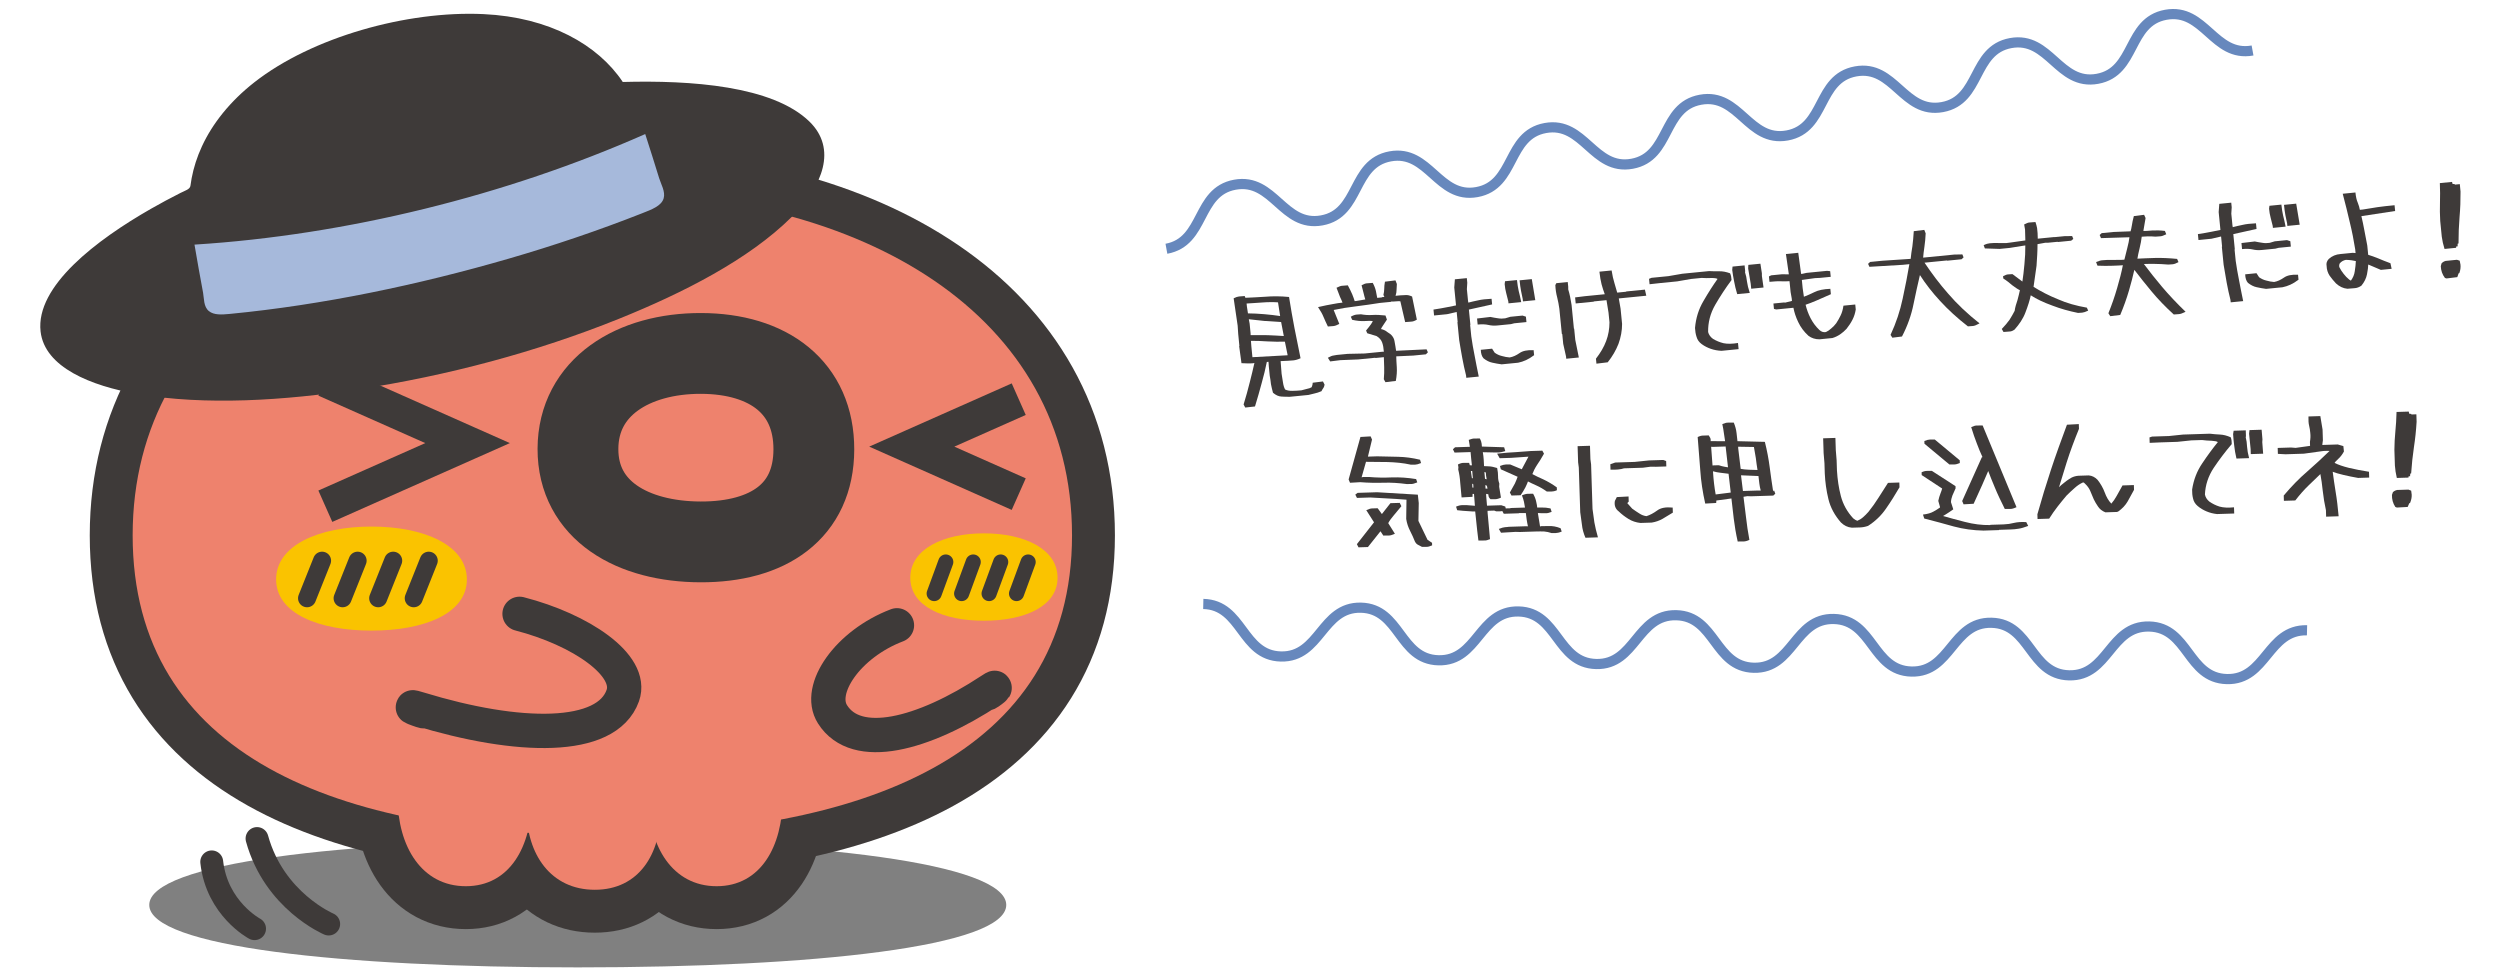 <?xml version="1.0" encoding="utf-8"?>
<!-- Generator: Adobe Illustrator 12.0.0, SVG Export Plug-In . SVG Version: 6.00 Build 51448)  -->
<!DOCTYPE svg PUBLIC "-//W3C//DTD SVG 1.1//EN" "http://www.w3.org/Graphics/SVG/1.1/DTD/svg11.dtd">
<svg  version="1.1" xmlns="http://www.w3.org/2000/svg" xmlns:xlink="http://www.w3.org/1999/xlink" width="230" height="90" viewBox="333 28 230 90"
	 style="overflow:visible;enable-background:new 333 28 230 90;" xml:space="preserve">
<g id="レイヤー_1">
	<g>
		<g>
			<path style="fill:#3E3A39;" d="M460.291,72.411c-0.677,0.022-1.402,0.009-2.152-0.05l-0.938,0.054l-0.128-0.305l1.087-3.909
				l0.938-0.054l0.128,0.293l-0.378,1.569l0.854-0.027l1.938,0.044c0.654,0.015,1.299,0.101,2.005,0.269l0.093,0.306
				c-0.245,0.103-0.423,0.144-0.553,0.148c-0.143-0.008-0.273-0.003-0.393,0c-0.694-0.156-1.409-0.216-2.135-0.241l-1.985-0.02
				l-0.405,1.427c0.094-0.027,0.188-0.042,0.261-0.032c0.154-0.005,0.284,0.003,0.415-0.001c0.691,0.061,1.393,0.074,2.104,0.04
				c0.713-0.023,1.451,0.025,2.238,0.154l0.105,0.305c-0.258,0.104-0.446,0.157-0.589,0.15c-0.131-0.008-0.273-0.003-0.393,0.001
				C461.706,72.438,461.015,72.388,460.291,72.411z M463.456,78.121c-0.12-0.056-0.207-0.16-0.283-0.3
				c-0.116-0.317-0.281-0.645-0.446-0.984c-0.164-0.315-0.296-0.691-0.356-1.094l0.026-1.771c-0.465-0.045-1-0.075-3.333-0.203
				l-1.224,0.039l-0.152-0.304l0.209-0.161l1.793-0.057l3.75,0.224l0.085,0.77l-0.031,1.642l0.84,1.743l0.413,0.272l0.008,0.237
				c-0.211,0.09-0.376,0.143-0.519,0.136c-0.154-0.008-0.285-0.004-0.416,0.001C463.686,78.232,463.577,78.177,463.456,78.121z
				 M457.834,78.063l1.576-2.011l-0.713-1.117c0.257-0.115,0.434-0.169,0.564-0.161l0.486-0.016l0.386,0.534l0.788-1l0.854-0.027
				l0.152,0.305c-0.252,0.306-0.491,0.599-0.709,0.854c-0.218,0.257-0.389,0.487-0.5,0.705l0.613,0.979
				c-0.258,0.115-0.447,0.169-0.59,0.161c-0.142,0.005-0.297-0.002-0.475,0.004l-0.262-0.396l-1.154,1.451l-0.867,0.027
				L457.834,78.063z"/>
			<path style="fill:#3E3A39;" d="M468.718,75.054c-0.154,0.005-0.381,0-0.643-0.027c-0.285-0.015-0.619-0.04-1.013-0.087
				l-0.106-0.329c0.247-0.103,0.448-0.145,0.591-0.138c0.143-0.005,0.272,0.003,0.392-0.001l0.751,0.06l-0.001-0.012l-0.081-1.079
				c-0.167,0.005-0.096,0.003-0.132-0.008l-0.003,0.274l-1.008,0.056l-0.127-1.374c-0.026-0.415-0.086-0.817-0.182-1.195
				l0.017-0.214l-0.043-0.248c0.198-0.101,0.375-0.154,0.507-0.147c0.142,0.007,0.297,0.002,0.522-0.005l0.065,0.224l0.19,0.006
				c-0.028-0.178-0.047-0.391-0.067-0.616c-0.019-0.237-0.037-0.45-0.055-0.604l-1.472,0.047l-0.152-0.304l0.196-0.185l1.365-0.043
				l-0.104-0.638c0.211-0.078,0.387-0.131,0.53-0.124c0.143-0.004,0.297,0.002,0.487-0.004c0.113,0.198,0.154,0.364,0.17,0.494
				c0.017,0.142,0.02,0.225,0.02,0.249l2.047,0.065l0.106,0.353c-0.271,0.08-0.46,0.122-0.591,0.126
				c-0.143-0.008-0.272-0.003-0.392,0l-1.083-0.024l0.001,0.012c0.043,0.213,0.063,0.45,0.082,0.699
				c0.008,0.237,0.024,0.415,0.029,0.569c0.072,0.01,0.227,0.017,0.452,0.021c0.215,0.005,0.467,0.068,0.755,0.153
				c0.056,0.296,0.089,0.556,0.083,0.771c-0.004,0.237,0.039,0.45,0.117,0.662l-0.016,0.286l0.163,1.005
				c-0.211,0.102-0.387,0.143-0.529,0.147c-0.12-0.008-0.263-0.003-0.429,0.001c-0.135-0.126-0.186-0.244-0.188-0.338
				c-0.002-0.083-0.004-0.13-0.063-0.129c-0.012,0-0.048-0.01-0.083-0.009c-0.037-0.011-0.061-0.01-0.072-0.021l0.006,0.178
				l0.076,0.913l1.306-0.042l0.372,0.119l0.054,0.188c0.059-0.026,0.118-0.028,0.178-0.018c0.119,0.008,0.226-0.008,0.32-0.034
				l1.258-0.04l-0.001-0.048l-0.087-0.484c-0.028-0.153-0.095-0.342-0.186-0.588c0.223-0.102,0.411-0.144,0.554-0.148
				c0.131,0.008,0.285,0.003,0.476-0.003c0.151,0.269,0.242,0.515,0.284,0.739c0.056,0.225,0.084,0.401,0.089,0.532
				c0.06-0.002,0.214,0.005,0.451-0.003c0.227-0.007,0.477,0.021,0.775,0.082l0.104,0.318c-0.223,0.09-0.398,0.131-0.542,0.124
				c-0.131,0.004-0.25-0.004-0.368,0c-0.083-0.01-0.191-0.018-0.286-0.015l-0.071,0.002l0.207,1.266l0.034-0.061
				c0.166,0.006,0.428-0.003,0.76-0.013c0.345-0.012,0.715,0.048,1.088,0.203l0.104,0.305c-0.245,0.104-0.436,0.133-0.554,0.137
				c-0.13,0.004-0.262-0.003-0.381,0.001c-0.239-0.076-0.455-0.129-0.682-0.145c-0.226-0.005-0.463-0.01-0.713-0.001l-1.519,0.048
				l-0.394-0.011l-1.34,0.078l-0.202-0.35c0.271-0.104,0.459-0.157,0.577-0.161c0.131-0.004,0.25-0.021,0.344-0.035l1.556-0.05
				l0.202,0.006c-0.041-0.188-0.084-0.39-0.114-0.603l-0.079-0.615l-0.631-0.004l-0.022,0.024l-1.377,0.044l-0.14-0.257
				c-0.058,0.025-0.129,0.028-0.188,0.03c-0.119-0.009-0.25-0.004-0.38,0l-0.169-0.065l-0.617,0.02l0.006,0.189l0.221,2.417
				c-0.211,0.091-0.376,0.132-0.52,0.124c-0.13,0.004-0.31-0.002-0.547,0.006C468.94,77.196,468.89,76.699,468.718,75.054z
				 M468.501,71.994l-0.057-0.664l-0.118,0.004l0.002,0.083l0.09,0.58L468.501,71.994z M468.547,72.67l-0.017-0.142l-0.084-0.021
				l0.008,0.238l0.016,0.118l0.083-0.002L468.547,72.67z M469.717,71.753l-0.021-0.285l-0.133-0.043l0.057,0.628l0.155,0.042
				L469.717,71.753z M469.851,72.949l-0.056-0.26l-0.145-0.066l0.021,0.332L469.851,72.949z M469.879,73.459 M471.906,73.311
				c0.18-0.314,0.326-0.568,0.461-0.822c0.11-0.253,0.21-0.471,0.253-0.626l-1.543-0.687l-0.081-0.306
				c0.223-0.091,0.412-0.133,0.543-0.137c0.118,0.008,0.249,0.004,0.403-0.001l1.06,0.442l0.616-1.161l-1.6,0.11l-1.046,0.033
				l-0.238-0.42c0.675-0.069,1.231-0.123,1.707-0.138c0.462-0.027,0.936-0.066,1.398-0.104l1.057-0.034l0.151,0.28
				c-0.225,0.399-0.439,0.751-0.644,1.042c-0.204,0.316-0.338,0.593-0.425,0.834c0.254,0.146,0.592,0.302,1.013,0.49
				c0.399,0.189,0.811,0.426,1.236,0.733l0.009,0.261c-0.188,0.089-0.365,0.119-0.508,0.123c-0.131-0.007-0.262-0.003-0.416,0.001
				c-0.315-0.228-0.643-0.419-0.969-0.563c-0.313-0.145-0.591-0.266-0.771-0.368c-0.032,0.12-0.121,0.301-0.233,0.542
				c-0.122,0.23-0.258,0.46-0.439,0.728l-0.843,0.027L471.906,73.311z"/>
			<path style="fill:#3E3A39;" d="M478.536,76.26c-0.049-0.39-0.096-0.77-0.155-1.136l-0.132-4.107l-0.063-0.485l-0.047-1.484
				l1.139-0.037l0.04,1.235l0.063,0.485l0.131,4.095c0.048,0.415,0.109,0.829,0.17,1.231c0.072,0.413,0.183,0.873,0.329,1.379
				l-1.151,0.037C478.68,77.052,478.572,76.651,478.536,76.26z M481.151,70.71l0.446-0.157l1.793-0.057l1.314-0.137l1.317-0.042
				l0.265,0.099l0.016,0.498l-0.949,0.03l-0.5-0.007l-0.709,0.094l-1.733,0.055c-0.317,0.105-0.732,0.142-1.244,0.123L481.151,70.71
				z M482.821,75.743c-0.327-0.204-0.632-0.432-0.901-0.696c-0.305-0.228-0.422-0.557-0.352-0.963l0.179-0.351l1.08-0.058
				l0.015,0.475c-0.081,0.074-0.127,0.123-0.126,0.146l0.444,0.497c0.218,0.159,0.437,0.307,0.654,0.442
				c0.219,0.147,0.436,0.224,0.662,0.252c0.33-0.105,0.656-0.282,0.982-0.519c0.324-0.247,0.797-0.334,1.428-0.271l0.016,0.464
				l-0.956,0.577c-0.292,0.163-0.62,0.281-0.986,0.34l-1.046,0.034C483.509,76.065,483.148,75.946,482.821,75.743z"/>
			<path style="fill:#3E3A39;" d="M492.504,75.706c-0.069-0.675-0.148-1.29-0.213-1.847l-1.385,0.188l-0.017,0.226l-1.008,0.056
				c-0.236-1.049-0.388-2.055-0.454-3.039l-0.241-3.082c0.211-0.102,0.388-0.144,0.53-0.136l0.487-0.016
				c0.111,0.163,0.175,0.279,0.178,0.386c0.003,0.083,0.005,0.13-0.007,0.143l1.331,0.005l-0.001-0.036
				c-0.03-0.213-0.074-0.45-0.105-0.698c-0.031-0.248-0.076-0.52-0.146-0.839c0.211-0.09,0.389-0.143,0.531-0.136
				c0.142-0.004,0.32,0.001,0.522-0.005c0.141,0.34,0.223,0.659,0.257,0.966c0.033,0.296,0.064,0.544,0.083,0.746l2.521,0.062
				c0.203,0.814,0.348,1.582,0.442,2.315c0.095,0.733,0.201,1.479,0.321,2.248l0.045-0.085l0.048,0.011l0.104,0.281l-0.185,0.173
				l-2.054,0.065l-0.333-0.013l-0.354,0.059l0.001,0.012l0.239,1.93c0.068,0.639,0.173,1.313,0.303,2.021
				c-0.21,0.103-0.388,0.144-0.53,0.148c-0.143-0.008-0.32-0.002-0.546,0.005C492.702,77.078,492.585,76.381,492.504,75.706z
				 M490.553,70.826c0.071-0.015,0.131-0.017,0.179-0.018c0.13,0.008,0.272,0.003,0.415-0.001c0.181,0.065,0.36,0.107,0.528,0.137
				c0.179,0.03,0.274,0.051,0.299,0.05l-0.001-0.036l-0.216-1.882l-1.104,0.036l-0.226-0.005l0.001,0.036L490.553,70.826z
				 M492.225,73.291l-0.197-1.705c-0.203-0.018-0.453-0.057-0.763-0.095c-0.203-0.017-0.431-0.069-0.67-0.133l0.002,0.06
				c0.047,0.747,0.129,1.445,0.244,2.071l1.385-0.175L492.225,73.291z M494.69,71.239c-0.059-0.354-0.107-0.721-0.154-1.1
				c-0.061-0.39-0.118-0.721-0.175-1.016l-1.451-0.025l0.005,0.143l0.227,1.894c0.203,0.041,0.466,0.068,0.787,0.082L494.69,71.239z
				 M494.988,73.131c-0.054-0.188-0.096-0.401-0.128-0.638c-0.032-0.284-0.052-0.521-0.082-0.698l-1.605-0.068l0.177,1.444
				l1.342-0.043L494.988,73.131z"/>
			<path style="fill:#3E3A39;" d="M502.366,76.068c-0.566-0.647-0.958-1.36-1.149-2.138c-0.191-0.779-0.3-1.571-0.337-2.366
				l-0.03-0.95l-0.077-0.925l-0.044-1.365l1.128-0.036l0.036,1.128l0.076,0.924l0.031,0.95c0.05,0.806,0.158,1.587,0.36,2.354
				c0.203,0.766,0.581,1.442,1.135,2.043c0.135,0.114,0.255,0.182,0.376,0.226c0.164-0.064,0.34-0.165,0.513-0.313
				s0.347-0.32,0.518-0.516c0.332-0.415,0.639-0.841,0.91-1.277l0.883-1.383l1.045-0.033l0.014,0.439
				c-0.395,0.678-0.801,1.333-1.244,1.965c-0.432,0.632-0.985,1.16-1.648,1.586c-0.258,0.091-0.507,0.135-0.744,0.143l-0.748,0.023
				C502.975,76.513,502.648,76.345,502.366,76.068z"/>
			<path style="fill:#3E3A39;" d="M512.753,76.437c-0.864-0.245-1.774-0.489-2.722-0.732l-0.118-0.364
				c0.414-0.049,0.732-0.143,0.954-0.269c0.233-0.126,0.432-0.251,0.605-0.376l0.01-0.048l-0.16-0.565
				c0.052-0.251,0.116-0.467,0.192-0.659c0.077-0.193,0.132-0.349,0.164-0.48l-1.882-1.236l-0.008-0.261
				c0.198-0.089,0.376-0.131,0.519-0.124c0.143-0.005,0.285,0.003,0.428-0.001l2.172,1.404l0.007,0.202l-0.289,0.651
				c-0.076,0.204-0.13,0.408-0.135,0.622l0.212,0.659c-0.256,0.187-0.488,0.336-0.687,0.461c-0.093,0.063-0.187,0.113-0.256,0.151
				c0.623,0.182,1.294,0.362,2.001,0.542c0.804,0.212,1.578,0.306,2.339,0.293l0.022-0.024l1.211-0.038
				c0.332-0.011,0.651-0.057,0.959-0.138c0.295-0.069,0.674-0.104,1.126-0.072l0.177,0.352c-0.352,0.13-0.646,0.223-0.883,0.254
				c-0.247,0.044-0.485,0.063-0.723,0.07l-1.067,0.034l-0.023,0.024l-1.425,0.046C514.534,76.796,513.628,76.67,512.753,76.437z
				 M510.049,68.823l-0.008-0.25c0.199-0.089,0.377-0.131,0.519-0.135c0.143,0.007,0.285,0.003,0.439-0.002l2.296,1.911l0.008,0.25
				c-0.199,0.089-0.364,0.13-0.519,0.135c-0.143-0.007-0.285-0.002-0.439,0.002L510.049,68.823z M516.523,72.846
				c-0.23-0.527-0.425-1.044-0.607-1.513c-0.177,0.397-0.354,0.831-0.553,1.277l-0.788,1.736l-0.926,0.053l-0.129-0.304l1.809-4.028
				l0.06-0.013c-0.18-0.398-0.359-0.809-0.516-1.243c-0.181-0.458-0.352-0.963-0.523-1.516c0.223-0.103,0.398-0.155,0.542-0.148
				c0.143-0.004,0.32,0.002,0.511-0.004l3.115,7.517c-0.245,0.114-0.434,0.169-0.577,0.161c-0.143-0.008-0.309-0.002-0.498,0.004
				C517.1,74.135,516.781,73.48,516.523,72.846z"/>
			<path style="fill:#3E3A39;" d="M520.44,75.312c0.384-1.378,0.804-2.747,1.247-4.092c0.444-1.356,0.947-2.728,1.472-4.146
				l1.092-0.059l0.014,0.439c-0.418,1.023-0.802,2.045-1.126,3.066c-0.259,0.816-0.495,1.584-0.71,2.304
				c0.069-0.062,0.138-0.135,0.22-0.209c0.3-0.259,0.613-0.495,0.952-0.684c0.188-0.089,0.387-0.143,0.612-0.162l0.949-0.031
				c0.311,0.026,0.576,0.16,0.81,0.402c0.285,0.359,0.512,0.756,0.668,1.179c0.143,0.388,0.332,0.738,0.603,1.014
				c0.172-0.195,0.342-0.438,0.488-0.705c0.157-0.29,0.336-0.617,0.539-0.968l1.045-0.034l0.015,0.439l-0.585,1.064
				c-0.202,0.351-0.489,0.657-0.873,0.932l-0.117,0.039l-1.057,0.034c-0.313-0.121-0.532-0.305-0.683-0.537
				c-0.149-0.222-0.287-0.442-0.39-0.665c-0.104-0.258-0.206-0.504-0.321-0.762c-0.104-0.247-0.265-0.467-0.474-0.663
				c-0.061-0.081-0.134-0.126-0.193-0.125c-0.258,0.115-0.514,0.278-0.769,0.512c-0.266,0.234-0.519,0.468-0.762,0.714
				c-0.273,0.33-0.548,0.659-0.811,1c-0.263,0.342-0.523,0.706-0.772,1.106l-1.069,0.034L520.44,75.312z"/>
			<path style="fill:#3E3A39;" d="M536.01,75.051c-0.289-0.121-0.567-0.278-0.823-0.496c-0.232-0.194-0.371-0.428-0.428-0.699
				c-0.066-0.259-0.088-0.532-0.084-0.817c0.137-0.896,0.443-1.702,0.944-2.431c0.487-0.729,0.965-1.374,1.423-1.935
				c-0.097-0.068-0.289-0.109-0.574-0.124c-0.286-0.003-0.584-0.029-0.882-0.067l-0.974,0.031l-1.291,0.136l-1.555,0.05
				l-0.997,0.044l-0.016-0.499l0.234-0.079l1.556-0.05l1.304-0.136l2.468-0.079c0.299,0.038,0.609,0.063,0.918,0.078
				c0.321,0.013,0.646,0.098,0.994,0.253c0.078,0.2,0.097,0.413,0.092,0.627c-0.606,0.708-1.154,1.439-1.653,2.18
				c-0.498,0.753-0.771,1.569-0.813,2.45c0.043,0.248,0.181,0.47,0.401,0.653c0.291,0.204,0.605,0.36,0.953,0.468
				c0.348,0.096,0.788,0.117,1.321,0.064l0.019,0.57l-1.579,0.051C536.622,75.258,536.299,75.173,536.01,75.051z M538.55,69.017
				c-0.047-0.355-0.082-0.71-0.105-1.078l0.05-0.311l1.115-0.036l0.017,0.534l-0.02,0.108c0.067,0.259,0.112,0.543,0.122,0.852
				c0.021,0.308,0.081,0.663,0.188,1.063l-1.163,0.038C538.656,69.762,538.585,69.36,538.55,69.017z M540.057,69.313l-0.141-1.409
				l0.037-0.334l1.116-0.036l0.076,0.889l-0.016,0.25l0.081,1.067l-1.139,0.037L540.057,69.313z"/>
			<path style="fill:#3E3A39;" d="M546.986,74.938c-0.126-0.578-0.228-1.169-0.294-1.785c-0.055-0.557-0.13-1.065-0.217-1.538
				c-0.334,0.32-0.69,0.664-1.061,1.021c-0.438,0.418-0.851,0.895-1.25,1.407l-1.045,0.033l-0.016-0.487
				c0.688-0.818,1.411-1.566,2.175-2.221c0.717-0.628,1.398-1.256,2.044-1.883c-0.143-0.007-0.334-0.013-0.57,0.006l-1.799,0.248
				l-1.686,0.054l-0.702-0.037l-0.018-0.546l1.224-0.039l0.428,0.034l1.326-0.185l-0.012-0.368c0.05-0.274,0.065-0.549,0.031-0.833
				c-0.019-0.213-0.049-0.426-0.104-0.65c-0.054-0.212-0.075-0.497-0.063-0.854l1.092-0.035l0.206,1.241l0.031,0.985l-0.057,0.43
				l1.424-0.045l0.516,0.149l0.052,0.498c-0.146,0.266-0.317,0.498-0.525,0.682c-0.195,0.185-0.311,0.307-0.332,0.368
				c0.326,0.167,0.771,0.319,1.322,0.457c0.563,0.137,1.172,0.248,1.84,0.357l0.018,0.534l-1.021,0.033
				c-0.466-0.08-0.909-0.173-1.352-0.277c-0.443-0.105-0.767-0.201-0.983-0.29c0.079,0.615,0.17,1.23,0.273,1.869
				c0.117,0.686,0.2,1.431,0.273,2.225l-1.151,0.037L546.986,74.938z"/>
			<path style="fill:#3E3A39;" d="M553.37,74.639c-0.225-0.338-0.319-0.703-0.31-1.107l0.087-0.252
				c0.116-0.11,0.245-0.174,0.398-0.203l1.032-0.033l0.252,0.099l0.049,0.378c0.008,0.25-0.044,0.501-0.154,0.754l-0.071,0.025
				l-0.144,0.338l-0.995,0.056L553.37,74.639z M553.331,70.837l-0.047-1.46c0.006-0.571,0.035-1.13,0.089-1.678
				c0.054-0.56,0.095-1.156,0.109-1.798l1.127-0.036l0.03,0.189l0.203,0.029l0.002,0.048l0.463-0.015l0.021,0.688
				c-0.046,0.786-0.128,1.573-0.246,2.337c-0.117,0.776-0.199,1.575-0.256,2.408l-0.082,0.027l-0.017,0.238l-0.13,0.004l-0.021,0.12
				l-1.068,0.034C553.414,71.571,553.354,71.193,553.331,70.837z"/>
		</g>
	</g>
	<g>
		<g>
			<path style="fill:#3E3A39;" d="M447.411,65.212c0.218-0.69,0.401-1.388,0.573-2.062c0.11-0.452,0.352-1.383,0.423-1.76
				c-0.146,0.086-1.191,0.022-1.191,0.022l-0.214-1.566l0.021-0.025l-0.108-1.1l-0.05-0.759l-0.369-2.518
				c0.205-0.104,0.367-0.156,0.497-0.168c0.155-0.003,0.309-0.019,0.521-0.04l0.064,0.161c0.546-0.019,1.176-0.057,1.829-0.097
				c0.686-0.056,1.402-0.055,2.186,0.023c0.158,0.999,0.323,1.949,0.495,2.839l0.563,2.797c-0.263,0.121-0.483,0.179-0.661,0.196
				c-0.179,0.006-0.332,0.021-0.485,0.036l-0.688,0.032l0.09,1.161c0.038,0.259,0.09,0.541,0.127,0.799
				c0.038,0.271,0.108,0.49,0.195,0.649c0.176,0.09,0.383,0.129,0.657,0.126c0.273-0.003,0.547-0.018,0.842-0.047
				c0.175-0.053,0.35-0.094,0.512-0.134c0.165-0.029,0.315-0.079,0.428-0.15c0.008-0.037,0.027-0.086,0.047-0.124
				c0.021-0.038,0.046-0.147,0.055-0.292l0.943-0.117l0.149,0.296c-0.024,0.122-0.06,0.244-0.124,0.322
				c-0.052,0.077-0.104,0.154-0.163,0.279c-0.24,0.107-0.449,0.164-0.625,0.205c-0.187,0.042-0.373,0.084-0.571,0.14l-1.701,0.168
				c-0.25,0.001-0.513,0.003-0.777-0.019c-0.264-0.01-0.525-0.127-0.787-0.352c-0.073-0.267-0.137-0.535-0.186-0.793
				c-0.024-0.249-0.063-0.519-0.114-0.789l-0.085-0.862l-0.027-0.403l-0.154,0.015c-0.118,0.608-0.281,1.257-0.466,1.92
				c-0.184,0.687-0.387,1.411-0.622,2.174l-0.897,0.1L447.411,65.212z M450.773,57.075l-0.196-1.258
				c-0.409-0.031-0.909-0.029-1.455,0.013c-0.558,0.031-1.042,0.079-1.435,0.094l0.027,0.272l0.099,0.635
				c0.442,0.004,0.958,0.025,1.524,0.076C449.854,56.951,450.337,57.01,450.773,57.075z M451.11,58.915l-0.247-1.289l-1.537-0.098
				l-1.436-0.157l0.076,0.398l0.087,0.887l0.006,0.178c0.441-0.007,0.955,0.001,1.551,0.002
				C450.198,58.862,450.701,58.884,451.11,58.915z M451.462,60.671l-0.253-1.24c-0.464,0.022-1.014,0.005-1.59-0.022
				c-0.577-0.038-1.092-0.059-1.533-0.051l0.038,0.498l0.099,1.005l3.24-0.177L451.462,60.671z"/>
			<path style="fill:#3E3A39;" d="M462.025,56.561c-0.079-0.314-0.131-0.596-0.191-0.84c-0.062-0.018-0.191-0.017-0.381,0.002
				c-0.189,0.019-0.345,0.022-0.463,0.021l-0.022,0.026l-1.017,0.1c-0.717,0.119-1.446,0.215-2.188,0.312
				c-0.732,0.084-1.424,0.2-2.056,0.334l0.004,0.035l0.505,1.251c-0.215,0.117-0.4,0.183-0.542,0.197
				c-0.143,0.002-0.309,0.019-0.51,0.039c-0.162-0.33-0.287-0.616-0.396-0.868c-0.097-0.253-0.27-0.558-0.509-0.917
				c0.55-0.126,0.994-0.217,1.357-0.277c0.34-0.069,0.634-0.11,0.895-0.136c-0.065-0.173-0.142-0.344-0.231-0.526
				c-0.095-0.229-0.206-0.517-0.321-0.839c0.227-0.118,0.411-0.184,0.543-0.185c0.142-0.014,0.309-0.019,0.497-0.038
				c0.16,0.295,0.295,0.568,0.403,0.819c0.096,0.241,0.176,0.448,0.229,0.634l0.083-0.008l0.892-0.147
				c-0.067-0.208-0.109-0.395-0.15-0.559l-0.192-0.745c0.203-0.115,0.376-0.181,0.52-0.182c0.142-0.014,0.308-0.019,0.509-0.039
				c0.146,0.272,0.242,0.525,0.289,0.747l0.122,0.633l0.425-0.042l0.022-0.026l0.212-0.021l-0.089-0.182
				c0.052-0.196,0.069-0.377,0.075-0.556c-0.005-0.179,0.021-0.396,0.066-0.663l0.967-0.12l0.129,0.333
				c-0.005,0.191-0.023,0.373-0.029,0.552c0.004,0.154-0.027,0.325-0.091,0.534l0.426-0.042c0.155-0.003,0.321-0.008,0.486-0.024
				c0.178-0.018,0.372,0.022,0.609,0.131l0.438,2.129c-0.191,0.114-0.364,0.179-0.508,0.181c-0.143,0.002-0.331,0.021-0.567,0.044
				C462.176,57.238,462.092,56.876,462.025,56.561z M460.311,62.888c0.035-0.373,0.045-0.744,0.033-1.113
				c-0.013-0.369-0.02-0.678-0.03-0.916l-0.769,0.076l-0.026-0.021l-1.572,0.155l-1.628,0.065l-0.943,0.117l-0.213-0.337
				c0.238-0.131,0.398-0.194,0.518-0.206c0.105-0.011,0.211-0.033,0.305-0.054l1.005-0.099l1.56-0.035l1.631-0.161l0.131-0.001
				l-0.001-0.012c-0.02-0.32-0.071-0.602-0.153-0.832c-0.084-0.242-0.259-0.44-0.513-0.594l-0.86-0.261l-0.108-0.252
				c0.181-0.221,0.341-0.416,0.456-0.582c0.114-0.167,0.164-0.267,0.149-0.29c-0.122-0.024-0.36-0.024-0.728,0
				c-0.356,0.023-0.742-0.022-1.156-0.113l-0.125-0.286c0.214-0.128,0.4-0.183,0.542-0.197c0.144-0.002,0.273-0.015,0.392-0.026
				c0.34,0.062,0.688,0.087,1.044,0.064c0.356-0.023,0.764-0.004,1.211,0.047l0.133,0.38c-0.146,0.206-0.271,0.397-0.374,0.563
				c-0.115,0.167-0.164,0.267-0.162,0.291c-0.048,0.004,0.002,0.023,0.16,0.056c0.148,0.045,0.287,0.127,0.43,0.244
				c0.366,0.202,0.584,0.479,0.643,0.82c0.069,0.351,0.11,0.646,0.147,0.893l2.804-0.134l0.122,0.274l-0.185,0.186l-1.158,0.114
				l-1.568,0.071c0.002,0.263,0.023,0.595,0.049,0.986c0.027,0.391-0.003,0.812-0.088,1.274l-0.956,0.118L460.311,62.888z"/>
			<path style="fill:#3E3A39;" d="M467.877,62.535c-0.135-0.523-0.248-1.061-0.349-1.6c-0.102-0.539-0.191-1.091-0.282-1.644
				l-0.162-1.643l0.021-0.026l-0.091-0.922l-0.887,0.207l-1.193,0.118l-0.054-0.544c0.481-0.071,0.903-0.149,1.255-0.219
				c0.352-0.071,0.632-0.134,0.819-0.165l-0.162-1.643l0.057-0.758l1.099-0.108l0.042,0.425l-0.037,0.589l0.107,1.087l0.027,0.152
				c0.267-0.074,0.582-0.141,0.898-0.208c0.326-0.08,0.74-0.121,1.239-0.146l0.051,0.52l-2.138,0.474l0.138,1.395l-0.021,0.026
				l0.103,1.04c0.081,0.588,0.188,1.187,0.306,1.772c0.105,0.586,0.24,1.229,0.382,1.931l-1.146,0.113L467.877,62.535z
				 M469.925,57.893c-0.256-0.059-0.579-0.074-0.981-0.034l-0.055-0.556l1.227-0.145c0.243,0.047,0.475,0.096,0.692,0.123
				c0.219,0.038,0.445,0.04,0.669,0.005l0.476-0.142l1.122-0.111l0.309,0.101l0.049,0.497l-1.123,0.111l-0.302,0.078l-1.254,0.124
				C470.446,57.973,470.17,57.953,469.925,57.893z M470.292,61.366c-0.28-0.056-0.545-0.197-0.804-0.398
				c-0.16-0.175-0.246-0.441-0.256-0.787l1.04-0.103l0.239,0.371c0.192,0.136,0.406,0.246,0.662,0.304
				c0.246,0.071,0.489,0.119,0.718,0.132c0.305-0.053,0.602-0.19,0.903-0.399c0.29-0.208,0.723-0.298,1.298-0.271l0.046,0.461
				c-0.267,0.205-0.516,0.349-0.743,0.455c-0.24,0.107-0.482,0.191-0.729,0.239l-1.513,0.149
				C470.863,61.477,470.572,61.434,470.292,61.366z M471.764,55.73c-0.072-0.255-0.132-0.5-0.194-0.769
				c-0.073-0.255-0.111-0.526-0.141-0.821l0.033-0.266l1.1-0.108c0.038,0.39,0.095,0.718,0.157,0.999
				c0.074,0.268,0.145,0.606,0.233,1.028l-1.171,0.115L471.764,55.73z M473.09,55.504c-0.06-0.245-0.107-0.49-0.158-0.76
				c-0.049-0.257-0.094-0.587-0.13-0.954l1.123-0.111l0.322,1.937l-1.135,0.112L473.09,55.504z"/>
			<path style="fill:#3E3A39;" d="M477.074,60.792l-0.258-1.156l-0.088-0.898l-0.039-0.021l-0.229-2.316
				c-0.047-0.354-0.115-0.693-0.197-1.031c-0.094-0.349-0.154-0.725-0.172-1.141l0.091-0.176l1.051-0.104l0.044,0.437v0.239
				c0.068,0.22,0.128,0.452,0.175,0.687c0.049,0.246,0.096,0.492,0.133,0.739l0.214,2.175l0.026,0.021l0.102,1.029l0.327,1.614
				l-1.159,0.114L477.074,60.792z M479.827,60.998c0.413-0.531,0.73-1.063,0.938-1.621c0.208-0.545,0.306-1.128,0.307-1.725
				l-0.089-0.898l-0.185-1.139l-1.158,0.114l-0.021,0.026l-1.655,0.163l-0.055-0.556l0.885-0.111l1.844-0.182
				c-0.112-0.288-0.201-0.589-0.294-0.914c-0.08-0.326-0.153-0.713-0.197-1.162l1.122-0.111c0.067,0.435,0.153,0.832,0.258,1.156
				c0.104,0.336,0.182,0.626,0.255,0.882l0.814-0.081l0.021-0.026l1.714-0.169l0.127,0.561l-2.529,0.25l0.164,0.938l0.139,1.406
				c0.002,0.621-0.115,1.241-0.332,1.835c-0.229,0.583-0.554,1.153-0.99,1.697l-1.037,0.126L479.827,60.998z"/>
			<path style="fill:#3E3A39;" d="M490.408,60.096c-0.297-0.102-0.585-0.241-0.855-0.441c-0.244-0.178-0.397-0.402-0.472-0.669
				c-0.084-0.254-0.124-0.525-0.14-0.81c0.078-0.903,0.33-1.728,0.781-2.488c0.438-0.76,0.872-1.435,1.292-2.025
				c-0.102-0.062-0.296-0.09-0.582-0.086c-0.285,0.017-0.584,0.01-0.884-0.008l-0.969,0.096l-1.279,0.222l-1.548,0.153l-0.992,0.11
				l-0.05-0.497l0.229-0.094l1.549-0.153l1.291-0.223l2.458-0.243c0.3,0.018,0.611,0.023,0.921,0.017
				c0.321-0.008,0.649,0.055,1.009,0.187c0.091,0.194,0.124,0.406,0.133,0.62c-0.558,0.747-1.056,1.513-1.504,2.285
				c-0.448,0.784-0.665,1.617-0.649,2.499c0.061,0.244,0.213,0.457,0.444,0.625c0.305,0.185,0.628,0.319,0.981,0.404
				c0.354,0.073,0.795,0.065,1.322-0.023l0.057,0.567l-1.571,0.155C491.033,60.261,490.705,60.198,490.408,60.096z M492.542,53.906
				c-0.07-0.351-0.13-0.703-0.178-1.068l0.029-0.313l1.11-0.109l0.053,0.532l-0.013,0.109c0.085,0.254,0.148,0.535,0.179,0.842
				c0.042,0.306,0.124,0.656,0.258,1.048l-1.157,0.114C492.698,54.642,492.6,54.246,492.542,53.906z M494.065,54.102l-0.234-1.397
				l0.016-0.336l1.11-0.109l0.135,0.881l0.002,0.251l0.151,1.059l-1.134,0.112L494.065,54.102z"/>
			<path style="fill:#3E3A39;" d="M499.384,58.899c-0.406-0.366-0.723-0.788-0.948-1.267c-0.226-0.467-0.364-0.907-0.441-1.317
				l-1.583,0.156l-0.208-0.051l-0.049-0.496l0.98-0.097l0.098,0.014l0.628-0.157l-0.022-0.225l-0.105-0.598l-0.099-0.993
				c-0.178,0.018-0.416,0.017-0.727,0.012c-0.312-0.017-0.68,0.007-1.117,0.05l-0.049-0.496l0.204-0.104l1.005-0.099l0.622,0.01
				l-0.269-1.871l1.135-0.112l0.263,1.943l0.119-0.012l0.385-0.086l1.88-0.186l0.289,0.031l0.052,0.52l-0.993,0.098l-0.451,0.021
				l-1.213,0.168l0.074,0.756l0.114,0.789c0.299-0.113,0.619-0.252,0.949-0.416c0.375-0.192,0.866-0.288,1.484-0.313l0.05,0.496
				l-1.293,0.569c-0.389,0.17-0.734,0.3-1.034,0.401c0.101,0.419,0.249,0.834,0.455,1.232c0.207,0.397,0.47,0.765,0.813,1.089
				c0.184,0.173,0.393,0.236,0.604,0.191c0.171-0.077,0.328-0.187,0.491-0.335c0.166-0.135,0.317-0.294,0.455-0.475
				c0.154-0.242,0.299-0.483,0.406-0.72c0.119-0.238,0.209-0.545,0.258-0.897l1.087-0.107l0.046,0.461
				c-0.052,0.327-0.151,0.647-0.301,0.937c-0.15,0.301-0.339,0.57-0.55,0.842c-0.185,0.197-0.37,0.359-0.595,0.512
				c-0.213,0.141-0.451,0.26-0.707,0.333l-1.182,0.117C500.012,59.219,499.667,59.11,499.384,58.899z"/>
			<path style="fill:#3E3A39;" d="M506.93,58.811c0.512-1.101,0.879-2.211,1.115-3.333c0.246-1.134,0.451-2.192,0.617-3.175
				l-0.615,0.061l-3.061,0.183l-0.123-0.274l0.187-0.174l1.135-0.112l2.597-0.172c0.036-0.35,0.082-0.736,0.159-1.162
				c0.055-0.411,0.094-0.869,0.126-1.385l0.968-0.119l0.127,0.322c-0.018,0.431-0.06,0.853-0.116,1.241
				c-0.059,0.388-0.097,0.726-0.117,0.99l2.86-0.282l0.75-0.015l0.11,0.275l-0.185,0.173l-1.325,0.131l-0.025-0.021l-2.057,0.203
				c0.659,0.985,1.373,1.941,2.167,2.841c0.821,0.957,1.782,1.865,2.896,2.745c-0.294,0.161-0.501,0.241-0.633,0.242
				c-0.143,0.002-0.296,0.018-0.438,0.032c-0.956-0.741-1.82-1.527-2.569-2.349c-0.696-0.754-1.323-1.552-1.846-2.372
				c-0.203,0.844-0.391,1.733-0.586,2.659c-0.198,1.01-0.553,2.012-1.064,2.994l-0.885,0.111L506.93,58.811z"/>
			<path style="fill:#3E3A39;" d="M517.163,58.266c0.282-0.291,0.517-0.576,0.706-0.833c0.174-0.292,0.34-0.547,0.479-0.835
				c0.04-0.326,0.15-0.659,0.261-0.992c0.085-0.342,0.174-0.649,0.221-0.905c-0.226-0.109-0.444-0.267-0.715-0.466
				c-0.222-0.193-0.494-0.417-0.812-0.612l-0.021-0.213c0.215-0.117,0.365-0.167,0.497-0.168c0.142-0.002,0.237-0.012,0.367-0.024
				l0.914,0.685c0.063-0.459,0.141-0.993,0.188-1.605c0.059-0.603,0.088-1.167,0.081-1.715l-0.106,0.011l-1.328,0.214l-0.933,0.092
				l-1.354-0.045l-0.113-0.299c0.239-0.119,0.426-0.162,0.567-0.175c0.132-0.001,0.273-0.015,0.391-0.026
				c0.263-0.002,0.503,0.01,0.766,0.008c0.239,0.012,0.513-0.003,0.712-0.046l1.4-0.198l-0.027-1l-0.082-0.469
				c0.228-0.118,0.376-0.181,0.495-0.181c0.143-0.002,0.297-0.017,0.545-0.042c0.068,0.208,0.124,0.406,0.15,0.559l0.046,0.461
				l0.017,0.523l0.01-0.013l1.513-0.149l0.025,0.009l0.909-0.09l0.704-0.01l0.109,0.264l-0.199,0.163l-1.218,0.121l-0.025-0.021
				l-0.887,0.087l-0.251,0.001l-0.714,0.13c0.003,0.632-0.041,1.281-0.09,1.99c-0.089,0.677-0.182,1.319-0.275,1.937
				c0.675,0.422,1.404,0.804,2.263,1.149c0.786,0.352,1.682,0.598,2.641,0.766l0.123,0.274c-0.239,0.119-0.424,0.173-0.555,0.186
				c-0.119,0-0.249,0.013-0.379,0.026c-0.828-0.169-1.589-0.38-2.358-0.674c-0.805-0.291-1.493-0.616-1.991-0.949
				c-0.097,0.475-0.262,0.98-0.489,1.576c-0.217,0.582-0.571,1.095-1.002,1.579c-0.167,0.112-0.293,0.172-0.459,0.177
				c-0.143,0.014-0.309,0.019-0.558,0.043L517.163,58.266z"/>
			<path style="fill:#3E3A39;" d="M530.939,54.805c-0.555-0.673-1.086-1.325-1.579-1.98c-0.132,0.598-0.297,1.223-0.493,1.899
				c-0.213,0.737-0.485,1.492-0.805,2.251l-0.919,0.114l-0.17-0.269c0.316-0.784,0.586-1.562,0.808-2.336
				c0.224-0.762,0.404-1.46,0.523-2.081c-0.225,0.022-0.547,0.03-0.962,0.047c-0.405,0.016-0.87,0.015-1.374-0.007l-0.128-0.333
				c0.251-0.108,0.46-0.165,0.604-0.167c0.142-0.014,0.285-0.016,0.427-0.03c0.298-0.005,0.585,0.002,0.871-0.002
				c0.287,0.007,0.513-0.003,0.701-0.021c0.077-0.318,0.174-0.673,0.266-1.065c0.104-0.392,0.168-0.721,0.2-0.998l-2.618,0.08
				l-0.123-0.286l0.185-0.173l1.076-0.106l1.582-0.061c0.045-0.135,0.086-0.331,0.123-0.561c0.036-0.242,0.092-0.522,0.18-0.841
				l0.943-0.117l0.136,0.297l-0.204,1.189c0.168,0.007,0.441-0.008,0.796-0.042c0.354-0.023,0.75-0.015,1.186,0.038l0.125,0.31
				c-0.239,0.12-0.435,0.187-0.578,0.188c-0.143,0.002-0.284,0.017-0.415,0.029c-0.24-0.024-0.468-0.025-0.706-0.026
				c-0.238,0.012-0.428,0.018-0.558,0.031c-0.029,0.313-0.102,0.667-0.194,1.058s-0.169,0.708-0.203,0.963
				c0.451-0.021,0.997-0.051,1.628-0.065c0.632-0.015,1.303,0.015,2.025,0.087l0.126,0.297c-0.216,0.117-0.389,0.182-0.542,0.197
				c-0.144,0.002-0.273,0.015-0.391,0.027c-0.446-0.04-0.878-0.057-1.296-0.063c-0.383-0.01-0.691,0.009-0.954,0.011
				c0.522,0.701,1.081,1.397,1.663,2.091c0.635,0.749,1.354,1.514,2.172,2.304c-0.272,0.134-0.479,0.214-0.622,0.216
				c-0.142,0.014-0.297,0.018-0.463,0.034C532.24,56.252,531.551,55.544,530.939,54.805z"/>
			<path style="fill:#3E3A39;" d="M538.202,55.592c-0.135-0.523-0.248-1.061-0.349-1.6s-0.19-1.091-0.281-1.644l-0.162-1.643
				l0.021-0.025l-0.091-0.922l-0.887,0.207l-1.193,0.118l-0.054-0.544c0.482-0.071,0.904-0.149,1.256-0.219
				c0.351-0.071,0.631-0.134,0.818-0.165l-0.162-1.643l0.057-0.758l1.1-0.109l0.042,0.426l-0.037,0.588l0.107,1.088l0.026,0.152
				c0.268-0.074,0.583-0.141,0.898-0.208c0.326-0.08,0.74-0.121,1.239-0.146l0.051,0.52l-2.137,0.474l0.138,1.395l-0.021,0.026
				l0.103,1.04c0.082,0.588,0.189,1.187,0.306,1.772c0.105,0.586,0.241,1.229,0.382,1.931l-1.146,0.113L538.202,55.592z
				 M540.25,50.95c-0.256-0.059-0.579-0.074-0.981-0.034l-0.055-0.556l1.227-0.145c0.243,0.047,0.475,0.096,0.692,0.123
				c0.219,0.038,0.445,0.04,0.669,0.005l0.476-0.142l1.122-0.111l0.309,0.101l0.049,0.497l-1.122,0.111l-0.303,0.078L541.078,51
				C540.771,51.03,540.496,51.01,540.25,50.95z M540.618,54.423c-0.28-0.056-0.546-0.197-0.805-0.398
				c-0.16-0.175-0.246-0.441-0.256-0.787l1.04-0.103l0.239,0.37c0.192,0.136,0.406,0.246,0.662,0.305
				c0.247,0.071,0.49,0.119,0.718,0.132c0.305-0.054,0.602-0.19,0.903-0.399c0.29-0.208,0.723-0.298,1.299-0.271l0.045,0.461
				c-0.267,0.205-0.515,0.349-0.743,0.455c-0.239,0.107-0.482,0.191-0.728,0.239l-1.514,0.149
				C541.189,54.534,540.898,54.491,540.618,54.423z M542.09,48.788c-0.072-0.255-0.133-0.5-0.194-0.769
				c-0.073-0.255-0.112-0.525-0.142-0.821l0.034-0.266l1.099-0.108c0.039,0.39,0.095,0.718,0.157,0.999
				c0.075,0.268,0.145,0.606,0.233,1.027l-1.17,0.116L542.09,48.788z M543.416,48.561c-0.06-0.245-0.107-0.491-0.159-0.76
				c-0.049-0.258-0.093-0.587-0.129-0.954l1.122-0.111l0.323,1.937l-1.136,0.112L543.416,48.561z"/>
			<path style="fill:#3E3A39;" d="M547.91,54.073c-0.212-0.218-0.402-0.462-0.583-0.707c-0.168-0.257-0.27-0.558-0.279-0.903
				c-0.048-0.233,0.017-0.443,0.199-0.64c0.296-0.268,0.662-0.423,1.078-0.452l1.122-0.111l0.265,0.021l-0.033-0.343
				c-0.131-0.834-0.296-1.666-0.496-2.481c-0.188-0.817-0.407-1.702-0.653-2.632l1.17-0.116c0.037,0.378,0.104,0.694,0.211,0.934
				c0.095,0.241,0.165,0.461,0.196,0.661l0.272-0.027l1.339-0.216c0.447-0.068,0.968-0.119,1.582-0.18l0.052,0.532l-3.104,0.473
				c0.101,0.42,0.192,0.864,0.27,1.287c0.083,0.469,0.176,0.938,0.271,1.417l0.084,0.852c0.271,0.08,0.581,0.193,0.916,0.327
				c0.336,0.146,0.722,0.298,1.131,0.449l0.11,0.514l-0.993,0.098l-1.159-0.494c-0.001,0.227-0.044,0.518-0.114,0.894
				c-0.071,0.365-0.239,0.716-0.517,1.054c-0.201,0.139-0.42,0.22-0.634,0.23c-0.214,0.009-0.438,0.031-0.651,0.052
				C548.577,54.532,548.226,54.364,547.91,54.073z M549.282,53.818c0.189-0.257,0.315-0.544,0.356-0.859
				c0.061-0.364,0.088-0.677,0.099-0.94c-0.062-0.018-0.184-0.041-0.377-0.07c-0.183-0.029-0.362-0.036-0.541-0.042
				c-0.223,0.045-0.415,0.148-0.565,0.33c-0.049,0.1-0.062,0.221-0.037,0.337c0.104,0.205,0.231,0.419,0.395,0.618
				c0.151,0.2,0.323,0.374,0.518,0.534L549.282,53.818z"/>
			<path style="fill:#3E3A39;" d="M557.644,49.782l-0.144-1.454c-0.033-0.57-0.04-1.13-0.022-1.681
				c0.016-0.562,0.017-1.159-0.012-1.801l1.123-0.111l0.043,0.187l0.204,0.016l0.005,0.048l0.461-0.046l0.067,0.686
				c0.006,0.787-0.023,1.578-0.091,2.348c-0.065,0.782-0.094,1.585-0.095,2.42l-0.08,0.032l-0.001,0.238l-0.13,0.013l-0.012,0.121
				l-1.063,0.105C557.775,50.509,557.69,50.135,557.644,49.782z M557.935,53.572c-0.247-0.322-0.366-0.68-0.382-1.084l0.069-0.257
				c0.108-0.118,0.232-0.19,0.384-0.229l1.028-0.102l0.258,0.082l0.073,0.375c0.025,0.248-0.01,0.502-0.104,0.762l-0.069,0.031
				l-0.12,0.346l-0.99,0.122L557.935,53.572z"/>
		</g>
	</g>
	<g>
		<path style="fill:none;stroke:#6788BD;stroke-width:0.936;" d="M443.702,83.563c3.626,0.083,3.517,4.748,7.142,4.834
			c3.625,0.088,3.737-4.576,7.363-4.49c3.624,0.088,3.514,4.753,7.139,4.839c3.626,0.086,3.736-4.579,7.363-4.491
			c3.626,0.086,3.516,4.751,7.144,4.835c3.623,0.086,3.735-4.576,7.359-4.49c3.624,0.083,3.514,4.748,7.14,4.834
			c3.625,0.088,3.736-4.574,7.362-4.488c3.628,0.086,3.518,4.751,7.143,4.837c3.626,0.088,3.736-4.579,7.364-4.488
			c3.622,0.083,3.513,4.748,7.137,4.836c3.63,0.084,3.739-4.578,7.366-4.492c3.636,0.086,3.522,4.748,7.152,4.836
			c3.629,0.087,3.738-4.576,7.371-4.49"/>
	</g>
	<g>
		<path style="fill:none;stroke:#6788BD;stroke-width:0.936;" d="M540.234,32.645c-3.565,0.652-4.406-3.938-7.974-3.286
			c-3.566,0.65-2.729,5.24-6.297,5.892c-3.567,0.651-4.408-3.94-7.974-3.288c-3.568,0.651-2.729,5.241-6.297,5.891
			c-3.568,0.652-4.409-3.938-7.975-3.285c-3.566,0.653-2.729,5.24-6.297,5.893c-3.567,0.652-4.405-3.938-7.973-3.286
			c-3.569,0.65-2.729,5.239-6.297,5.891c-3.571,0.65-4.408-3.938-7.977-3.288c-3.568,0.651-2.729,5.244-6.301,5.893
			c-3.564,0.65-4.403-3.938-7.97-3.287c-3.57,0.652-2.731,5.241-6.302,5.892c-3.576,0.655-4.414-3.935-7.984-3.284
			c-3.57,0.652-2.731,5.24-6.306,5.893"/>
	</g>
	<path style="fill:#808080;" d="M425.575,111.254c0,3.834-17.649,5.746-39.421,5.746c-21.772,0-39.422-1.912-39.422-5.746
		c0-3.83,17.649-5.934,39.422-5.934C407.925,105.32,425.575,107.424,425.575,111.254z"/>
	<g>
		<path style="fill:#EE826D;stroke:#3E3A39;stroke-width:7.893;" d="M345.204,77.25c0,20.377,19.068,27.559,42.932,27.559
			c23.866,0,43.49-7.182,43.49-27.559c0-20.375-19.347-31.552-43.211-31.552C364.55,45.698,345.204,56.875,345.204,77.25z"/>
		<g>
			<path style="fill:#EE826D;stroke:#3E3A39;stroke-width:7.893;" d="M387.721,109.859c4.051,0,6.073-3.283,6.073-7.334
				s-2.022-7.336-6.073-7.336s-6.272,3.285-6.272,7.336S383.67,109.859,387.721,109.859z"/>
			<path style="fill:#EE826D;stroke:#3E3A39;stroke-width:7.893;" d="M398.93,109.531c4.052,0,6.074-3.656,6.074-8.16
				c0-4.506-2.022-8.16-6.074-8.16c-4.051,0-6.271,3.654-6.271,8.16C392.658,105.875,394.879,109.531,398.93,109.531z"/>
			<path style="fill:#EE826D;stroke:#3E3A39;stroke-width:7.893;" d="M375.853,109.531c4.051,0,6.073-3.656,6.073-8.16
				c0-4.506-2.021-8.16-6.073-8.16c-4.051,0-6.272,3.654-6.272,8.16C369.581,105.875,371.802,109.531,375.853,109.531z"/>
		</g>
	</g>
	<g>
		<path style="fill:#EE826D;" d="M345.204,77.25c0,20.377,19.068,27.559,42.932,27.559c23.866,0,43.49-7.182,43.49-27.559
			c0-20.375-19.347-31.552-43.211-31.552C364.55,45.698,345.204,56.875,345.204,77.25z"/>
		<g>
			<path style="fill:#EE826D;" d="M387.721,109.859c4.051,0,6.073-3.283,6.073-7.334s-2.022-7.336-6.073-7.336
				s-6.272,3.285-6.272,7.336S383.67,109.859,387.721,109.859z"/>
			<path style="fill:#EE826D;" d="M398.93,109.531c4.052,0,6.074-3.656,6.074-8.16c0-4.506-2.022-8.16-6.074-8.16
				c-4.051,0-6.271,3.654-6.271,8.16C392.658,105.875,394.879,109.531,398.93,109.531z"/>
			<path style="fill:#EE826D;" d="M375.853,109.531c4.051,0,6.073-3.656,6.073-8.16c0-4.506-2.021-8.16-6.073-8.16
				c-4.051,0-6.272,3.654-6.272,8.16C369.581,105.875,371.802,109.531,375.853,109.531z"/>
		</g>
	</g>
	<path style="fill:none;stroke:#3E3A39;stroke-width:2.105;stroke-linecap:round;stroke-linejoin:round;" d="M356.646,105.145
		c1.585,5.754,6.593,7.865,6.593,7.865"/>
	<path style="fill:none;stroke:#3E3A39;stroke-width:2.105;stroke-linecap:round;stroke-linejoin:round;" d="M352.479,107.293
		c0.476,4.311,3.941,6.145,3.941,6.145"/>
	<path style="fill:none;stroke:#3E3A39;stroke-width:7.433;" d="M407.874,69.355c-0.015,5.689-4.183,8.516-10.424,8.5
		c-6.241-0.018-11.293-2.871-11.278-8.56c0.016-5.69,5.084-8.795,11.324-8.779C403.736,60.533,407.888,63.667,407.874,69.355z"/>
	<g>
		<path style="fill:#FAC300;" d="M430.295,81.152c0,2.637-3.033,3.955-6.774,3.955c-3.74,0-6.773-1.318-6.773-3.955
			s3.034-4.084,6.773-4.084C427.262,77.068,430.295,78.516,430.295,81.152z"/>
		<g>
			
				<line style="fill:none;stroke:#3E3A39;stroke-width:1.392;stroke-linecap:round;" x1="420.011" y1="79.705" x2="418.944" y2="82.607"/>
			
				<line style="fill:none;stroke:#3E3A39;stroke-width:1.392;stroke-linecap:round;" x1="422.536" y1="79.705" x2="421.471" y2="82.607"/>
			
				<line style="fill:none;stroke:#3E3A39;stroke-width:1.392;stroke-linecap:round;" x1="425.064" y1="79.705" x2="423.997" y2="82.607"/>
			
				<line style="fill:none;stroke:#3E3A39;stroke-width:1.392;stroke-linecap:round;" x1="427.589" y1="79.705" x2="426.521" y2="82.607"/>
		</g>
	</g>
	<polyline style="fill:none;stroke:#3E3A39;stroke-width:3.178;" points="426.723,64.723 416.884,69.09 426.723,73.459 	"/>
	<polyline style="fill:none;stroke:#3E3A39;stroke-width:3.157;" points="362.931,62.956 376.016,68.765 362.931,74.572 	"/>
	<g>
		<path style="fill:#FAC300;" d="M375.952,81.307c0,3.141-3.93,4.709-8.775,4.709c-4.845,0-8.774-1.568-8.774-4.709
			s3.929-4.863,8.774-4.863C372.022,76.443,375.952,78.166,375.952,81.307z"/>
		<g>
			
				<line style="fill:none;stroke:#3E3A39;stroke-width:1.658;stroke-linecap:round;" x1="362.63" y1="79.584" x2="361.248" y2="83.039"/>
			
				<line style="fill:none;stroke:#3E3A39;stroke-width:1.658;stroke-linecap:round;" x1="365.901" y1="79.584" x2="364.52" y2="83.039"/>
			
				<line style="fill:none;stroke:#3E3A39;stroke-width:1.658;stroke-linecap:round;" x1="369.174" y1="79.584" x2="367.793" y2="83.039"/>
			
				<line style="fill:none;stroke:#3E3A39;stroke-width:1.658;stroke-linecap:round;" x1="372.445" y1="79.584" x2="371.064" y2="83.039"/>
		</g>
	</g>
	<path style="fill:#EE826D;stroke:#3E3A39;stroke-width:3.157;stroke-linecap:round;stroke-linejoin:round;" d="M371.554,93.225
		C373.184,93.924,369.659,92.645,371.554,93.225c9.115,2.789,17.253,2.961,18.742-1.229c0.996-2.797-3.882-6.076-9.498-7.523"/>
	<path style="fill:#EE826D;stroke:#3E3A39;stroke-width:3.157;stroke-linecap:round;stroke-linejoin:round;" d="M424.112,91.52
		C423.053,92.428,425.4,90.67,424.112,91.52c-6.203,4.084-12.33,5.668-14.521,2.197c-1.464-2.314,1.428-6.48,5.929-8.189"/>
	<g>
		
			<rect x="347.884" y="42.104" transform="matrix(0.971 -0.238 0.238 0.971 -0.779 90.038)" style="fill:#A6B9DB;" width="48.343" height="12.273"/>
		<g>
			<path style="fill:#3E3A39;" d="M390.295,35.542c-2.276-3.422-6.756-5.961-12.816-6.244c-7.044-0.329-15.78,2.126-21.071,6.268
				c-2.25,1.762-3.864,3.806-4.827,5.891c-0.454,0.98-0.767,1.967-0.952,2.947c-0.042,0.227-0.078,0.453-0.107,0.68
				c-0.042,0.336-0.488,0.449-0.914,0.664c-0.928,0.47-1.836,0.956-2.723,1.463c-4.983,2.85-10.626,7.106-10.152,11.286
				c0.372,3.283,4.612,5.011,8.946,5.756c6.233,1.07,13.458,0.606,20.323-0.442c8.149-1.242,16.387-3.434,23.969-6.493
				c5.886-2.375,11.91-5.439,15.835-9.33c2.931-2.908,4.207-6.319,1.668-8.797C404.088,35.886,396.534,35.371,390.295,35.542
				 M392.361,40.333c0.438,1.352,0.863,2.706,1.282,4.062c0.171,0.554,0.588,1.237,0.415,1.847c-0.2,0.705-1.102,1.034-1.978,1.378
				c-3.996,1.574-8.106,2.967-12.279,4.177c-8.351,2.421-17.105,4.256-25.653,5.083c-0.756,0.073-1.468,0.118-1.932-0.261
				c-0.493-0.404-0.436-1.151-0.532-1.681c-0.27-1.476-0.544-2.951-0.791-4.433C364.854,49.628,379.568,45.988,392.361,40.333"/>
		</g>
	</g>
</g>
<g id="レイヤー_3">
</g>
<g id="レイヤー_2">
</g>
</svg>
